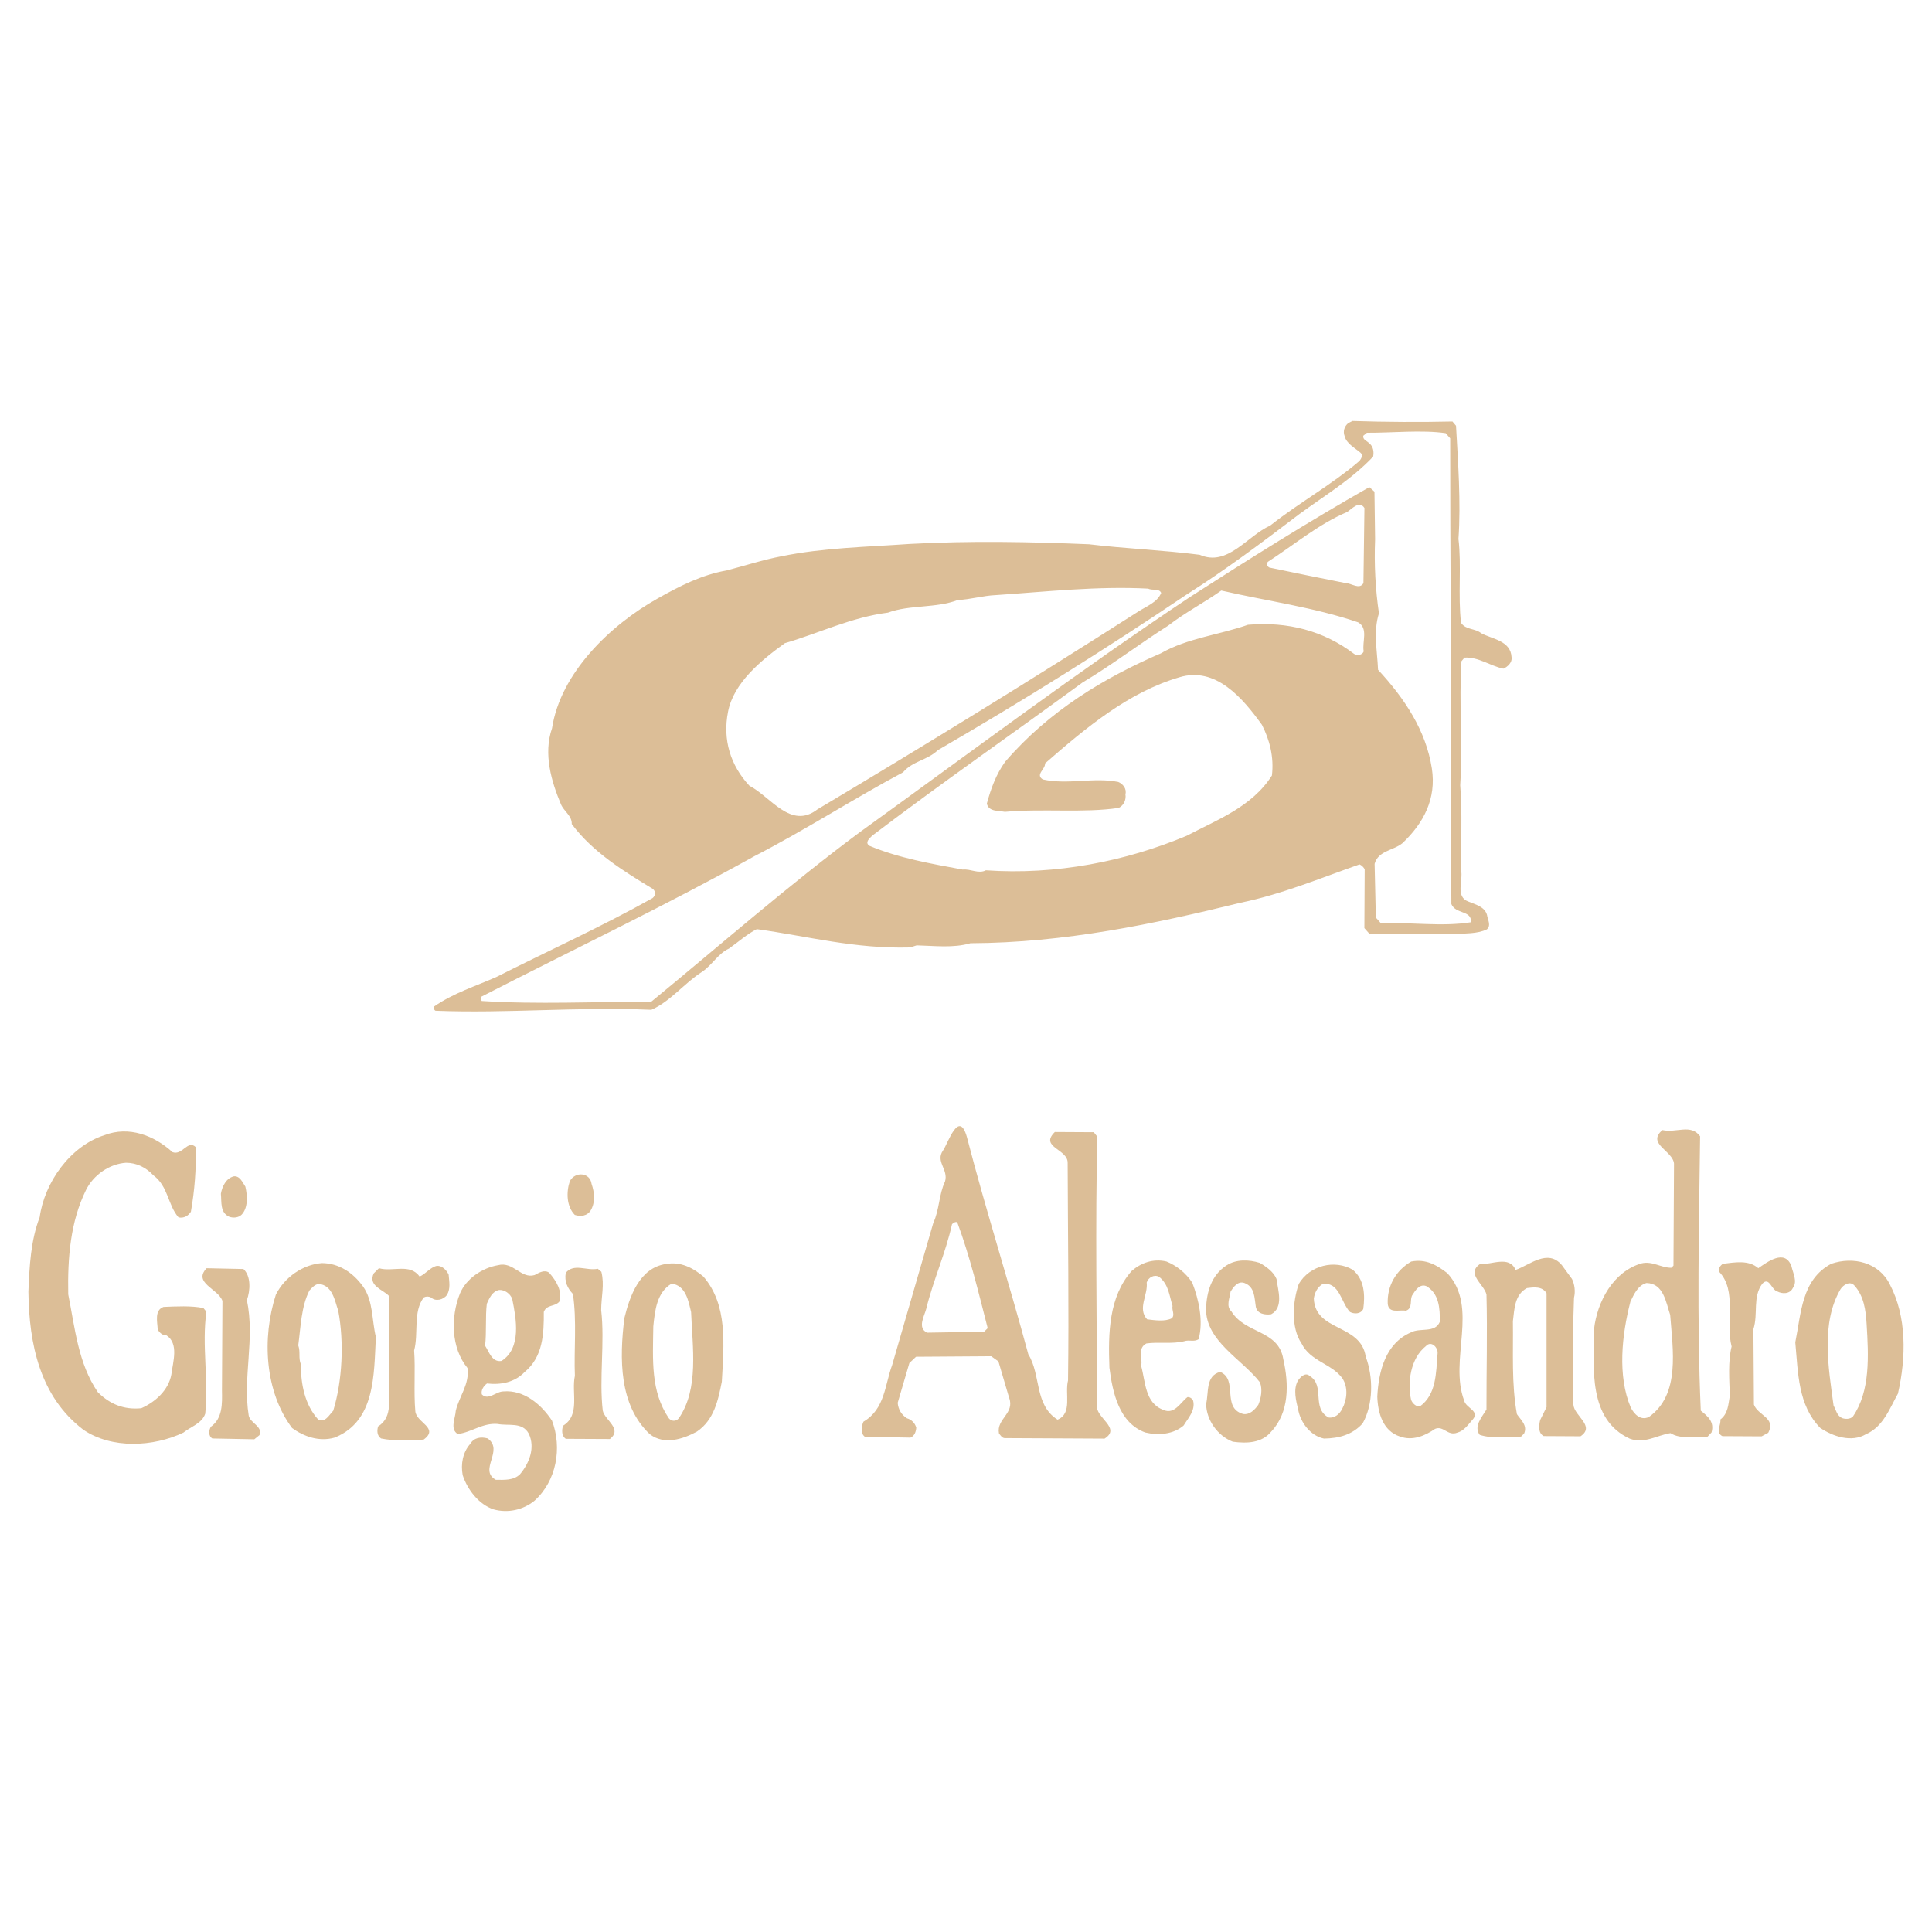 <?xml version="1.0" encoding="utf-8"?>
<!-- Generator: Adobe Illustrator 13.0.0, SVG Export Plug-In . SVG Version: 6.00 Build 14948)  -->
<!DOCTYPE svg PUBLIC "-//W3C//DTD SVG 1.0//EN" "http://www.w3.org/TR/2001/REC-SVG-20010904/DTD/svg10.dtd">
<svg version="1.0" id="Layer_1" xmlns="http://www.w3.org/2000/svg" xmlns:xlink="http://www.w3.org/1999/xlink" x="0px" y="0px"
	 width="192.756px" height="192.756px" viewBox="0 0 192.756 192.756" enable-background="new 0 0 192.756 192.756"
	 xml:space="preserve">
<g>
	<polygon fill-rule="evenodd" clip-rule="evenodd" fill="#FFFFFF" points="0,0 192.756,0 192.756,192.756 0,192.756 0,0 	"/>
	<path fill-rule="evenodd" clip-rule="evenodd" fill="#DCBE97" d="M150.809,65.573c-0.082-1.656-1.948-1.816-3.029-2.395
		c-0.63-0.515-1.504-0.309-2.012-1.034c-0.317-2.712,0.06-5.781-0.258-8.373c0.26-3.643-0.05-7.77-0.242-11.293l-0.358-0.424
		c-3.163,0.074-6.686,0.056-9.968-0.052l-0.422,0.208c-0.394,0.329-0.547,0.84-0.369,1.293c0.177,0.753,1.019,1.18,1.588,1.665
		c0.3,0.242,0.057,0.603-0.095,0.812c-2.783,2.395-6.014,4.154-8.917,6.458c-2.324,1.042-4.237,4.133-7.031,2.914
		c-3.642-0.471-7.405-0.611-11.046-1.051c-5.871-0.242-11.772-0.363-17.856-0.034c-4.398,0.309-8.614,0.376-12.804,1.228
		c-1.869,0.352-3.649,0.945-5.488,1.417c-2.501,0.438-4.706,1.571-6.88,2.794c-4.741,2.655-9.705,7.447-10.546,12.954
		c-0.887,2.555-0.059,5.33,0.893,7.593c0.298,0.694,1.108,1.15,1.074,1.962c2.093,2.812,5.215,4.725,8.066,6.457
		c0.36,0.273,0.297,0.694-0.005,0.934c-5.104,2.864-10.386,5.245-15.579,7.869c-2.083,0.922-4.285,1.604-6.219,2.947
		c-0.001,0.15-0.032,0.332,0.148,0.422c7.225,0.279,14.034-0.408,21.531-0.098c1.871-0.803,3.327-2.693,5.079-3.797
		c0.998-0.688,1.606-1.829,2.662-2.305c0.937-0.658,1.784-1.437,2.781-1.943c5.146,0.719,9.776,1.978,15.287,1.827l0.664-0.208
		c1.747,0.04,3.672,0.29,5.362-0.212c9.425-0.041,18.288-1.922,26.971-4.045c4.13-0.851,7.963-2.458,11.854-3.822
		c0.21,0.091,0.42,0.303,0.51,0.485l-0.03,5.872l0.508,0.575l8.461,0.044c1.025-0.116,2.289-0.018,3.255-0.495
		c0.454-0.389,0.066-0.993,0.008-1.445c-0.236-0.814-1.139-1.03-1.8-1.304c-1.442-0.489-0.53-2.141-0.796-3.196
		c-0.016-2.8,0.149-5.63-0.076-8.432c0.263-4.215-0.138-8.252,0.125-12.375l0.303-0.36c1.386-0.083,2.556,0.827,3.879,1.104
		C150.411,66.535,150.896,66.086,150.809,65.573L150.809,65.573z M72.638,71.005c0.557-2.888,3.309-5.132,5.667-6.835
		c3.438-1.006,6.638-2.585,10.284-3.048c2.172-0.802,4.82-0.426,6.962-1.259c1.295-0.053,2.501-0.438,3.827-0.492
		c5.001-0.335,10.093-0.911,15.181-0.643c0.39,0.213,1.084-0.055,1.292,0.428c-0.396,0.962-1.513,1.347-2.328,1.885
		c-10.575,6.75-21.239,13.319-31.962,19.707c-2.661,2.064-4.661-1.259-6.793-2.354C72.881,76.367,72.081,73.803,72.638,71.005
		L72.638,71.005z M136.056,64.984c-0.122,0.391-0.725,0.478-1.024,0.206c-2.97-2.244-6.549-3.196-10.524-2.856
		c-2.866,1.009-6.029,1.324-8.688,2.846c-5.644,2.439-11.142,5.723-15.534,10.819c-0.91,1.26-1.43,2.703-1.829,4.176
		c0.177,0.814,1.141,0.699,1.803,0.823c3.796-0.342,7.828,0.131,11.354-0.392c0.543-0.269,0.757-0.869,0.669-1.352
		c0.154-0.571-0.266-1.056-0.716-1.238c-2.437-0.495-5.03,0.305-7.526-0.25c-0.781-0.486,0.276-1.022,0.219-1.595
		c4.175-3.652,8.379-7.123,13.415-8.602c3.619-1.095,6.312,2.081,8.226,4.741c0.775,1.509,1.218,3.228,0.998,5.064
		c-2.004,3.151-5.504,4.428-8.493,6.008c-6.097,2.558-13.06,3.937-20.043,3.448c-0.755,0.387-1.505-0.159-2.318-0.073
		c-3.189-0.589-6.378-1.147-9.292-2.367c-0.511-0.334,0.004-0.753,0.276-1.022c6.923-5.263,13.996-10.165,20.978-15.277
		c2.9-1.731,5.682-3.855,8.552-5.677c1.693-1.316,3.564-2.27,5.288-3.496c4.541,1.047,9.296,1.675,13.654,3.173
		C136.55,62.698,135.88,64.02,136.056,64.984L136.056,64.984z M136.031,58.178c-0.396,0.691-1.204-0.006-1.807-0.009
		c-2.526-0.495-5.054-1.02-7.58-1.545c-0.24-0.122-0.3-0.393-0.148-0.573c2.63-1.703,5.079-3.768,7.886-4.958
		c0.514-0.329,1.241-1.198,1.749-0.413L136.031,58.178L136.031,58.178z M146.751,92.015c-2.923,0.467-6.022-0.031-8.974,0.104
		l-0.509-0.574l-0.123-5.361c0.368-1.323,1.874-1.315,2.781-2.063c2.118-2.006,3.396-4.438,2.93-7.453
		c-0.582-3.767-2.703-6.97-5.368-9.845c-0.08-1.927-0.492-3.796,0.09-5.63c-0.35-2.381-0.486-4.911-0.383-7.38l-0.065-4.758
		l-0.51-0.455c-6.041,3.432-11.992,7.165-17.885,10.958c-11.06,7.35-22.003,15.573-32.945,23.466
		c-7.043,5.232-13.911,11.25-20.836,16.935c-5.721-0.031-11.323,0.271-16.893-0.09c-0.09-0.119-0.148-0.422,0.063-0.48
		c9.058-4.65,18.205-8.999,27.114-13.951c5.042-2.594,9.846-5.7,14.859-8.384c0.97-1.139,2.416-1.192,3.475-2.21
		c8.427-4.894,16.705-10.06,24.864-15.558c3.776-2.39,7.495-5.171,11.183-7.982c2.479-1.824,5.198-3.436,7.378-5.743
		c0.093-0.452,0.035-1.024-0.414-1.357c-0.24-0.242-0.631-0.334-0.568-0.726l0.362-0.299c2.529,0.013,5.482-0.303,7.859,0.041
		l0.449,0.514l0.015,8.673l0.068,15.749c-0.102,7.769,0.016,14.243,0.035,22.042C145.22,91.225,146.878,90.812,146.751,92.015
		L146.751,92.015z"/>
	<path fill-rule="evenodd" clip-rule="evenodd" fill="#DCBE97" d="M169.687,140.742c-0.403-9.277-0.176-18.219-0.067-27.373
		c-0.927-1.27-2.348-0.312-3.761-0.621c-1.604,1.377,1.043,2.053,1.157,3.348l-0.054,10.178l-0.212,0.211
		c-0.994,0.023-1.894-0.703-2.979-0.438c-2.835,0.828-4.417,3.83-4.732,6.539c-0.051,3.975-0.589,9.031,3.557,10.949
		c1.473,0.551,2.712-0.346,4.068-0.551c1.08,0.668,2.347,0.254,3.671,0.381l0.424-0.449
		C171.065,141.863,170.406,141.318,169.687,140.742L169.687,140.742z M164.504,141.377c-0.846,0.389-1.474-0.309-1.802-0.941
		c-1.339-3.17-0.896-7.232-0.035-10.57c0.335-0.691,0.731-1.623,1.605-1.859c1.717,0.039,1.947,1.969,2.362,3.176
		C166.888,134.645,167.678,139.135,164.504,141.377L164.504,141.377z"/>
	<path fill-rule="evenodd" clip-rule="evenodd" fill="#DCBE97" d="M109.434,140.156c0.017-8.914-0.177-17.918,0.051-26.74
		l-0.359-0.453l-3.884-0.021c-1.574,1.527,1.346,1.693,1.278,3.109c0.021,7.316,0.135,14.516,0.037,21.682
		c-0.339,1.322,0.464,3.285-1.045,3.908c-2.341-1.488-1.633-4.465-2.917-6.52c-1.949-7.236-4.231-14.355-6.12-21.652
		c-0.798-2.865-1.9,0.623-2.386,1.312c-0.789,1.109,0.562,1.9,0.195,3.102c-0.609,1.262-0.557,2.828-1.166,4.121l-4.109,14.191
		c-0.733,1.982-0.715,4.393-2.86,5.645c-0.182,0.391-0.337,1.174,0.143,1.508l4.546,0.084c0.422-0.18,0.545-0.6,0.578-0.99
		c-0.118-0.453-0.478-0.816-0.929-0.939c-0.57-0.363-0.868-0.908-0.925-1.541l1.166-3.969l0.666-0.629l7.499-0.051l0.72,0.516
		l1.065,3.619c0.594,1.57-1.276,2.102-1.013,3.549c0.119,0.18,0.329,0.482,0.569,0.484l9.967,0.051
		C111.922,142.457,109.247,141.449,109.434,140.156L109.434,140.156z M98.181,132.869l-5.692,0.092
		c-0.991-0.486-0.262-1.658-0.078-2.379c0.708-2.889,1.926-5.531,2.573-8.449c0.151-0.15,0.302-0.238,0.513-0.207
		c1.277,3.439,2.131,7.027,3.045,10.586L98.181,132.869L98.181,132.869z"/>
	<path fill-rule="evenodd" clip-rule="evenodd" fill="#DCBE97" d="M17.211,114.951c0.992,0.365,1.513-1.287,2.321-0.5
		c0.049,2.229-0.113,4.305-0.485,6.441c-0.243,0.391-0.696,0.689-1.238,0.564c-1.078-1.238-1.008-3.076-2.507-4.197
		c-0.749-0.787-1.65-1.244-2.734-1.25c-1.626,0.113-3.229,1.188-3.989,2.721c-1.553,3.152-1.842,6.734-1.771,10.408
		c0.675,3.377,0.988,6.902,2.96,9.773c1.199,1.18,2.581,1.76,4.328,1.588c1.419-0.625,2.72-1.822,2.999-3.357
		c0.157-1.264,0.769-3.098-0.491-3.916c-0.392,0.027-0.691-0.275-0.87-0.578c-0.026-0.752-0.352-1.928,0.584-2.256
		c1.295-0.053,2.741-0.135,3.974,0.111l0.299,0.363c-0.469,3.4,0.236,6.748-0.114,10.178c-0.336,0.992-1.452,1.287-2.178,1.887
		c-2.989,1.43-7.175,1.648-9.996-0.295c-4.319-3.305-5.406-8.52-5.469-13.76c0.104-2.559,0.238-5.146,1.124-7.432
		c0.47-3.43,3.018-7.09,6.457-8.186C12.858,112.309,15.383,113.285,17.211,114.951L17.211,114.951z"/>
	<path fill-rule="evenodd" clip-rule="evenodd" fill="#DCBE97" d="M59.021,118.121c0.297,0.844,0.382,1.838-0.074,2.619
		c-0.364,0.6-1.027,0.656-1.598,0.473c-0.839-0.848-0.861-2.293-0.494-3.375C57.402,116.848,58.876,116.975,59.021,118.121
		L59.021,118.121z"/>
	<path fill-rule="evenodd" clip-rule="evenodd" fill="#DCBE97" d="M24.48,118.391c0.206,0.875,0.29,2.109-0.376,2.799
		c-0.303,0.299-0.815,0.357-1.236,0.205c-0.931-0.428-0.745-1.449-0.831-2.293c0.125-0.723,0.52-1.562,1.304-1.74
		C23.944,117.305,24.211,117.998,24.48,118.391L24.48,118.391z"/>
	<path fill-rule="evenodd" clip-rule="evenodd" fill="#DCBE97" d="M178.735,126.336c0.147,0.693,0.625,1.508,0.14,2.168
		c-0.305,0.631-1.058,0.598-1.538,0.354c-0.602-0.152-0.805-1.51-1.501-0.791c-1.001,1.32-0.407,3.01-0.897,4.543l0.051,7.527
		c0.386,1.088,2.222,1.307,1.432,2.809l-0.665,0.359l-3.914-0.021c-0.721-0.365-0.115-1.115-0.203-1.658
		c0.787-0.598,0.791-1.531,0.946-2.373c-0.052-1.596-0.192-3.434,0.177-4.908c-0.62-2.412,0.571-5.566-1.256-7.473
		c-0.089-0.332,0.123-0.572,0.365-0.781c1.235-0.145,2.592-0.408,3.551,0.439C176.298,125.932,178.082,124.555,178.735,126.336
		L178.735,126.336z"/>
	<path fill-rule="evenodd" clip-rule="evenodd" fill="#DCBE97" d="M156.837,127.605c0.269,0.545,0.354,1.268,0.201,1.869
		c-0.14,3.613-0.158,7.166-0.057,10.689c0.085,1.115,2.218,2.119,0.707,3.135l-3.674-0.02c-0.57-0.303-0.477-1.055-0.353-1.598
		l0.639-1.291v-11.354c-0.419-0.725-1.292-0.607-1.955-0.521c-1.238,0.656-1.246,2.072-1.403,3.305
		c0.045,3.133-0.152,6.264,0.403,9.277c0.389,0.574,1.079,1.119,0.713,1.932l-0.303,0.299c-1.325,0.053-2.892,0.227-4.124-0.172
		c-0.628-0.846,0.22-1.775,0.675-2.525c-0.009-3.916,0.101-7.619,0-11.473c-0.235-1.025-2.067-2.059-0.646-3.045
		c1.145,0.096,2.926-0.889,3.551,0.59c1.388-0.475,3.203-2.15,4.609-0.488L156.837,127.605L156.837,127.605z"/>
	<path fill-rule="evenodd" clip-rule="evenodd" fill="#DCBE97" d="M188.543,128.133c-1.103-2.203-3.659-2.789-5.831-2.047
		c-2.989,1.58-3.008,4.982-3.595,7.84c0.285,3.074,0.269,6.266,2.484,8.535c1.261,0.85,3.124,1.492,4.574,0.627
		c1.721-0.744,2.362-2.578,3.184-4.049C190.191,135.398,190.242,131.365,188.543,128.133L188.543,128.133z M184.86,141.334
		c-0.272,0.27-0.754,0.266-1.085,0.145c-0.511-0.244-0.599-0.816-0.837-1.24c-0.521-3.826-1.282-8.227,0.693-11.619
		c0.273-0.42,0.938-0.867,1.388-0.354c0.928,1.029,1.131,2.416,1.214,3.83C186.428,135.26,186.62,138.783,184.86,141.334
		L184.86,141.334z"/>
	<path fill-rule="evenodd" clip-rule="evenodd" fill="#DCBE97" d="M127.356,127.604c0.146,1.113,0.738,2.834-0.53,3.52
		c-0.632,0.086-1.385-0.037-1.531-0.73c-0.146-0.875-0.08-1.988-1.132-2.385c-0.661-0.244-1.116,0.416-1.391,0.865
		c-0.062,0.602-0.488,1.443,0.081,1.957c1.373,2.266,4.718,1.832,5.184,4.785c0.56,2.473,0.605,5.303-1.212,7.221
		c-0.939,1.141-2.415,1.193-3.829,1.004c-1.503-0.58-2.639-2.15-2.661-3.777c0.277-1.143-0.075-2.801,1.402-3.186
		c1.833,0.764,0.102,3.584,2.296,4.199c0.663,0.094,1.147-0.416,1.512-0.926c0.274-0.662,0.43-1.533,0.162-2.229
		c-1.795-2.328-5.399-4.094-5.382-7.346c0.068-1.686,0.529-3.34,2.04-4.324c0.967-0.627,2.231-0.592,3.313-0.254
		C126.31,126.361,127.06,126.879,127.356,127.604L127.356,127.604z"/>
	<path fill-rule="evenodd" clip-rule="evenodd" fill="#DCBE97" d="M146.083,139.746c-1.544-4.104,1.494-9.268-1.68-12.717
		c-1.02-0.789-2.13-1.457-3.607-1.164c-1.54,0.896-2.422,2.457-2.341,4.234c0.115,0.994,1.172,0.549,1.804,0.672
		c0.754-0.236,0.337-1.111,0.671-1.592c0.272-0.42,0.698-1.111,1.359-0.867c1.291,0.73,1.373,2.207,1.366,3.561
		c-0.487,1.172-1.99,0.562-2.896,1.068c-2.535,1.102-3.212,3.869-3.346,6.396c0.052,1.627,0.554,3.438,2.268,3.988
		c1.263,0.457,2.5-0.078,3.497-0.766c0.846-0.355,1.261,0.76,2.227,0.373c0.664-0.178,1.059-0.777,1.512-1.287
		C147.704,140.777,146.26,140.5,146.083,139.746L146.083,139.746z M143.428,135.033c-0.16,1.957-0.111,4.096-1.773,5.291
		c-0.393,0.029-0.751-0.334-0.87-0.668c-0.383-1.688-0.069-4.125,1.474-5.352C142.803,133.705,143.491,134.463,143.428,135.033
		L143.428,135.033z"/>
	<path fill-rule="evenodd" clip-rule="evenodd" fill="#DCBE97" d="M114.375,134.039c1.205-0.174,2.589,0.074,3.766-0.221
		c0.513-0.178,0.963,0.094,1.445-0.203c0.492-1.805,0.021-3.945-0.633-5.635c-0.627-0.967-1.587-1.725-2.578-2.121
		c-1.323-0.309-2.53,0.137-3.469,0.945c-2.271,2.576-2.351,6.16-2.218,9.654c0.317,2.5,0.965,5.516,3.579,6.463
		c1.294,0.307,2.8,0.195,3.828-0.703c0.456-0.75,1.183-1.5,0.946-2.465c-0.089-0.211-0.329-0.393-0.57-0.363
		c-0.695,0.537-1.304,1.77-2.385,1.281c-1.864-0.672-1.793-2.809-2.235-4.408C114.036,135.512,113.438,134.545,114.375,134.039
		L114.375,134.039z M114.406,127.957c0.153-0.482,0.728-0.84,1.237-0.566c0.96,0.758,1.015,1.873,1.341,2.898
		c-0.093,0.451,0.266,0.875-0.067,1.234c-0.694,0.357-1.688,0.201-2.47,0.107C113.46,130.541,114.551,129.223,114.406,127.957
		L114.406,127.957z"/>
	<path fill-rule="evenodd" clip-rule="evenodd" fill="#DCBE97" d="M134.95,126.678c1.199,0.971,1.251,2.566,1.063,3.92
		c-0.273,0.541-0.937,0.508-1.327,0.295c-0.898-0.938-1.038-3.016-2.726-2.785c-0.543,0.33-0.787,0.869-0.88,1.441
		c0.133,3.344,4.685,2.494,5.179,5.809c0.772,2.053,0.758,4.762-0.306,6.654c-1.03,1.139-2.357,1.492-3.862,1.516
		c-1.354-0.279-2.341-1.609-2.575-2.904c-0.206-0.875-0.501-1.961-0.045-2.832c0.242-0.389,0.758-0.93,1.207-0.506
		c1.561,0.973,0.134,3.193,1.876,4.137c0.602,0.094,1.115-0.355,1.359-0.867c0.486-0.9,0.613-2.135,0.016-3.041
		c-1.076-1.48-3.184-1.672-4.077-3.484c-1.076-1.572-0.882-4.189-0.271-5.934C130.677,126.234,133.179,125.646,134.95,126.678
		L134.95,126.678z"/>
	<path fill-rule="evenodd" clip-rule="evenodd" fill="#DCBE97" d="M70.175,127.363c-1.05-0.879-2.281-1.518-3.728-1.254
		c-2.651,0.377-3.63,3.264-4.153,5.398c-0.503,4.062-0.527,8.699,2.529,11.576c1.439,1.121,3.31,0.5,4.699-0.246
		c1.722-1.166,2.124-3.121,2.495-4.986C72.217,134.119,72.629,130.207,70.175,127.363L70.175,127.363z M67.722,141.504
		c-0.272,0.33-0.725,0.326-0.994-0.006c-1.823-2.689-1.596-5.789-1.548-9.162c0.159-1.596,0.349-3.4,1.829-4.266
		c1.415,0.188,1.678,1.725,1.942,2.84C69.084,134.404,69.754,138.562,67.722,141.504L67.722,141.504z"/>
	<path fill-rule="evenodd" clip-rule="evenodd" fill="#DCBE97" d="M36.203,128.33c-0.987-1.361-2.397-2.301-4.083-2.311
		c-1.898,0.141-3.711,1.396-4.594,3.139c-1.408,4.357-1.104,9.689,1.617,13.318c1.17,0.848,2.703,1.398,4.241,0.955
		c4.074-1.635,3.917-6.273,4.118-10.037C37.088,131.707,37.249,129.781,36.203,128.33L36.203,128.33z M33.247,140.75
		c-0.394,0.391-0.82,1.262-1.51,0.865c-1.317-1.451-1.728-3.502-1.718-5.488c-0.268-0.664-0.023-1.234-0.261-1.898
		c0.25-1.865,0.291-3.854,1.112-5.475c0.273-0.301,0.545-0.6,0.937-0.658c1.384,0.158,1.587,1.664,1.943,2.689
		C34.336,133.891,34.166,137.744,33.247,140.75L33.247,140.75z"/>
	<path fill-rule="evenodd" clip-rule="evenodd" fill="#DCBE97" d="M55.797,129.877c0.337-1.051-0.29-2.078-1.008-2.895
		c-0.45-0.334-1.024-0.006-1.447,0.232c-1.357,0.414-2.131-1.396-3.668-0.982c-1.537,0.264-3.139,1.309-3.779,2.811
		c-0.946,2.344-0.902,5.445,0.744,7.441c0.232,1.598-0.828,2.826-1.167,4.27c-0.034,0.723-0.612,1.834,0.199,2.32
		c1.386-0.174,2.475-1.131,3.98-1.004c1.083,0.217,2.44-0.229,3.096,0.951c0.685,1.418,0.044,2.98-0.864,4.061
		c-0.636,0.629-1.539,0.564-2.412,0.559c-1.772-0.973,0.858-2.945-0.822-4.129c-0.661-0.184-1.354-0.098-1.749,0.562
		c-0.727,0.84-0.944,1.982-0.739,3.098c0.474,1.447,1.61,2.93,3.083,3.418c1.443,0.4,2.951,0.047,4.069-0.852
		c2.208-1.975,2.798-5.285,1.758-8c-1.075-1.631-2.814-3.086-4.833-2.916c-0.753-0.004-1.541,0.955-2.17,0.289
		c-0.088-0.391,0.155-0.812,0.518-1.08c1.384,0.156,2.771-0.107,3.77-1.156c1.814-1.496,1.917-3.812,1.898-5.982
		C54.532,130.143,55.343,130.387,55.797,129.877L55.797,129.877z M50.045,135.779c-0.964,0.176-1.259-0.939-1.648-1.514
		c0.158-1.355,0.016-2.922,0.173-4.186c0.244-0.541,0.548-1.262,1.241-1.377c0.542-0.027,1.083,0.365,1.291,0.879
		C51.513,131.602,52.04,134.496,50.045,135.779L50.045,135.779z"/>
	<path fill-rule="evenodd" clip-rule="evenodd" fill="#DCBE97" d="M44.761,127.17c0.056,0.723,0.203,1.387-0.161,2.018
		c-0.364,0.51-1.148,0.686-1.598,0.262c-0.24-0.121-0.481-0.123-0.723-0.004c-1.092,1.439-0.5,3.582-0.961,5.295
		c0.141,1.867-0.052,4.186,0.119,6.053c0.084,1.145,2.43,1.67,0.829,2.836c-1.355,0.082-2.922,0.164-4.246-0.113
		c-0.42-0.273-0.417-0.814-0.295-1.205c1.571-0.986,0.949-2.857,1.107-4.422l-0.016-8.582c-0.569-0.635-2.132-1.004-1.523-2.266
		l0.515-0.51c1.383,0.398,3.074-0.525,4.061,0.834c0.604-0.268,1.059-0.928,1.722-1.074
		C44.103,126.264,44.552,126.717,44.761,127.17L44.761,127.17z"/>
	<path fill-rule="evenodd" clip-rule="evenodd" fill="#DCBE97" d="M59.999,126.889c0.325,1.297-0.013,2.469-0.02,3.824
		c0.375,3.223-0.217,6.834,0.158,10.027c0.206,0.965,2.008,1.818,0.708,2.834l-4.396-0.021c-0.45-0.305-0.387-0.875-0.294-1.297
		c1.782-1.074,0.831-3.309,1.201-4.992c-0.107-2.561,0.209-5.48-0.198-8.162c-0.539-0.574-0.867-1.238-0.712-2.111
		c0.818-0.988,2.079-0.17,3.194-0.404L59.999,126.889L59.999,126.889z"/>
	<path fill-rule="evenodd" clip-rule="evenodd" fill="#DCBE97" d="M24.287,126.611c0.779,0.727,0.682,2.172,0.345,3.104
		c0.823,3.889-0.432,7.707,0.181,11.504c0.116,0.754,1.44,1.092,1.074,1.963l-0.514,0.418l-4.186-0.082
		c-0.42-0.242-0.357-0.844-0.144-1.176c1.178-0.836,1.126-2.311,1.103-3.607l0.047-8.943c-0.416-1.205-2.972-1.791-1.579-3.26
		L24.287,126.611L24.287,126.611z"/>
</g>
</svg>
